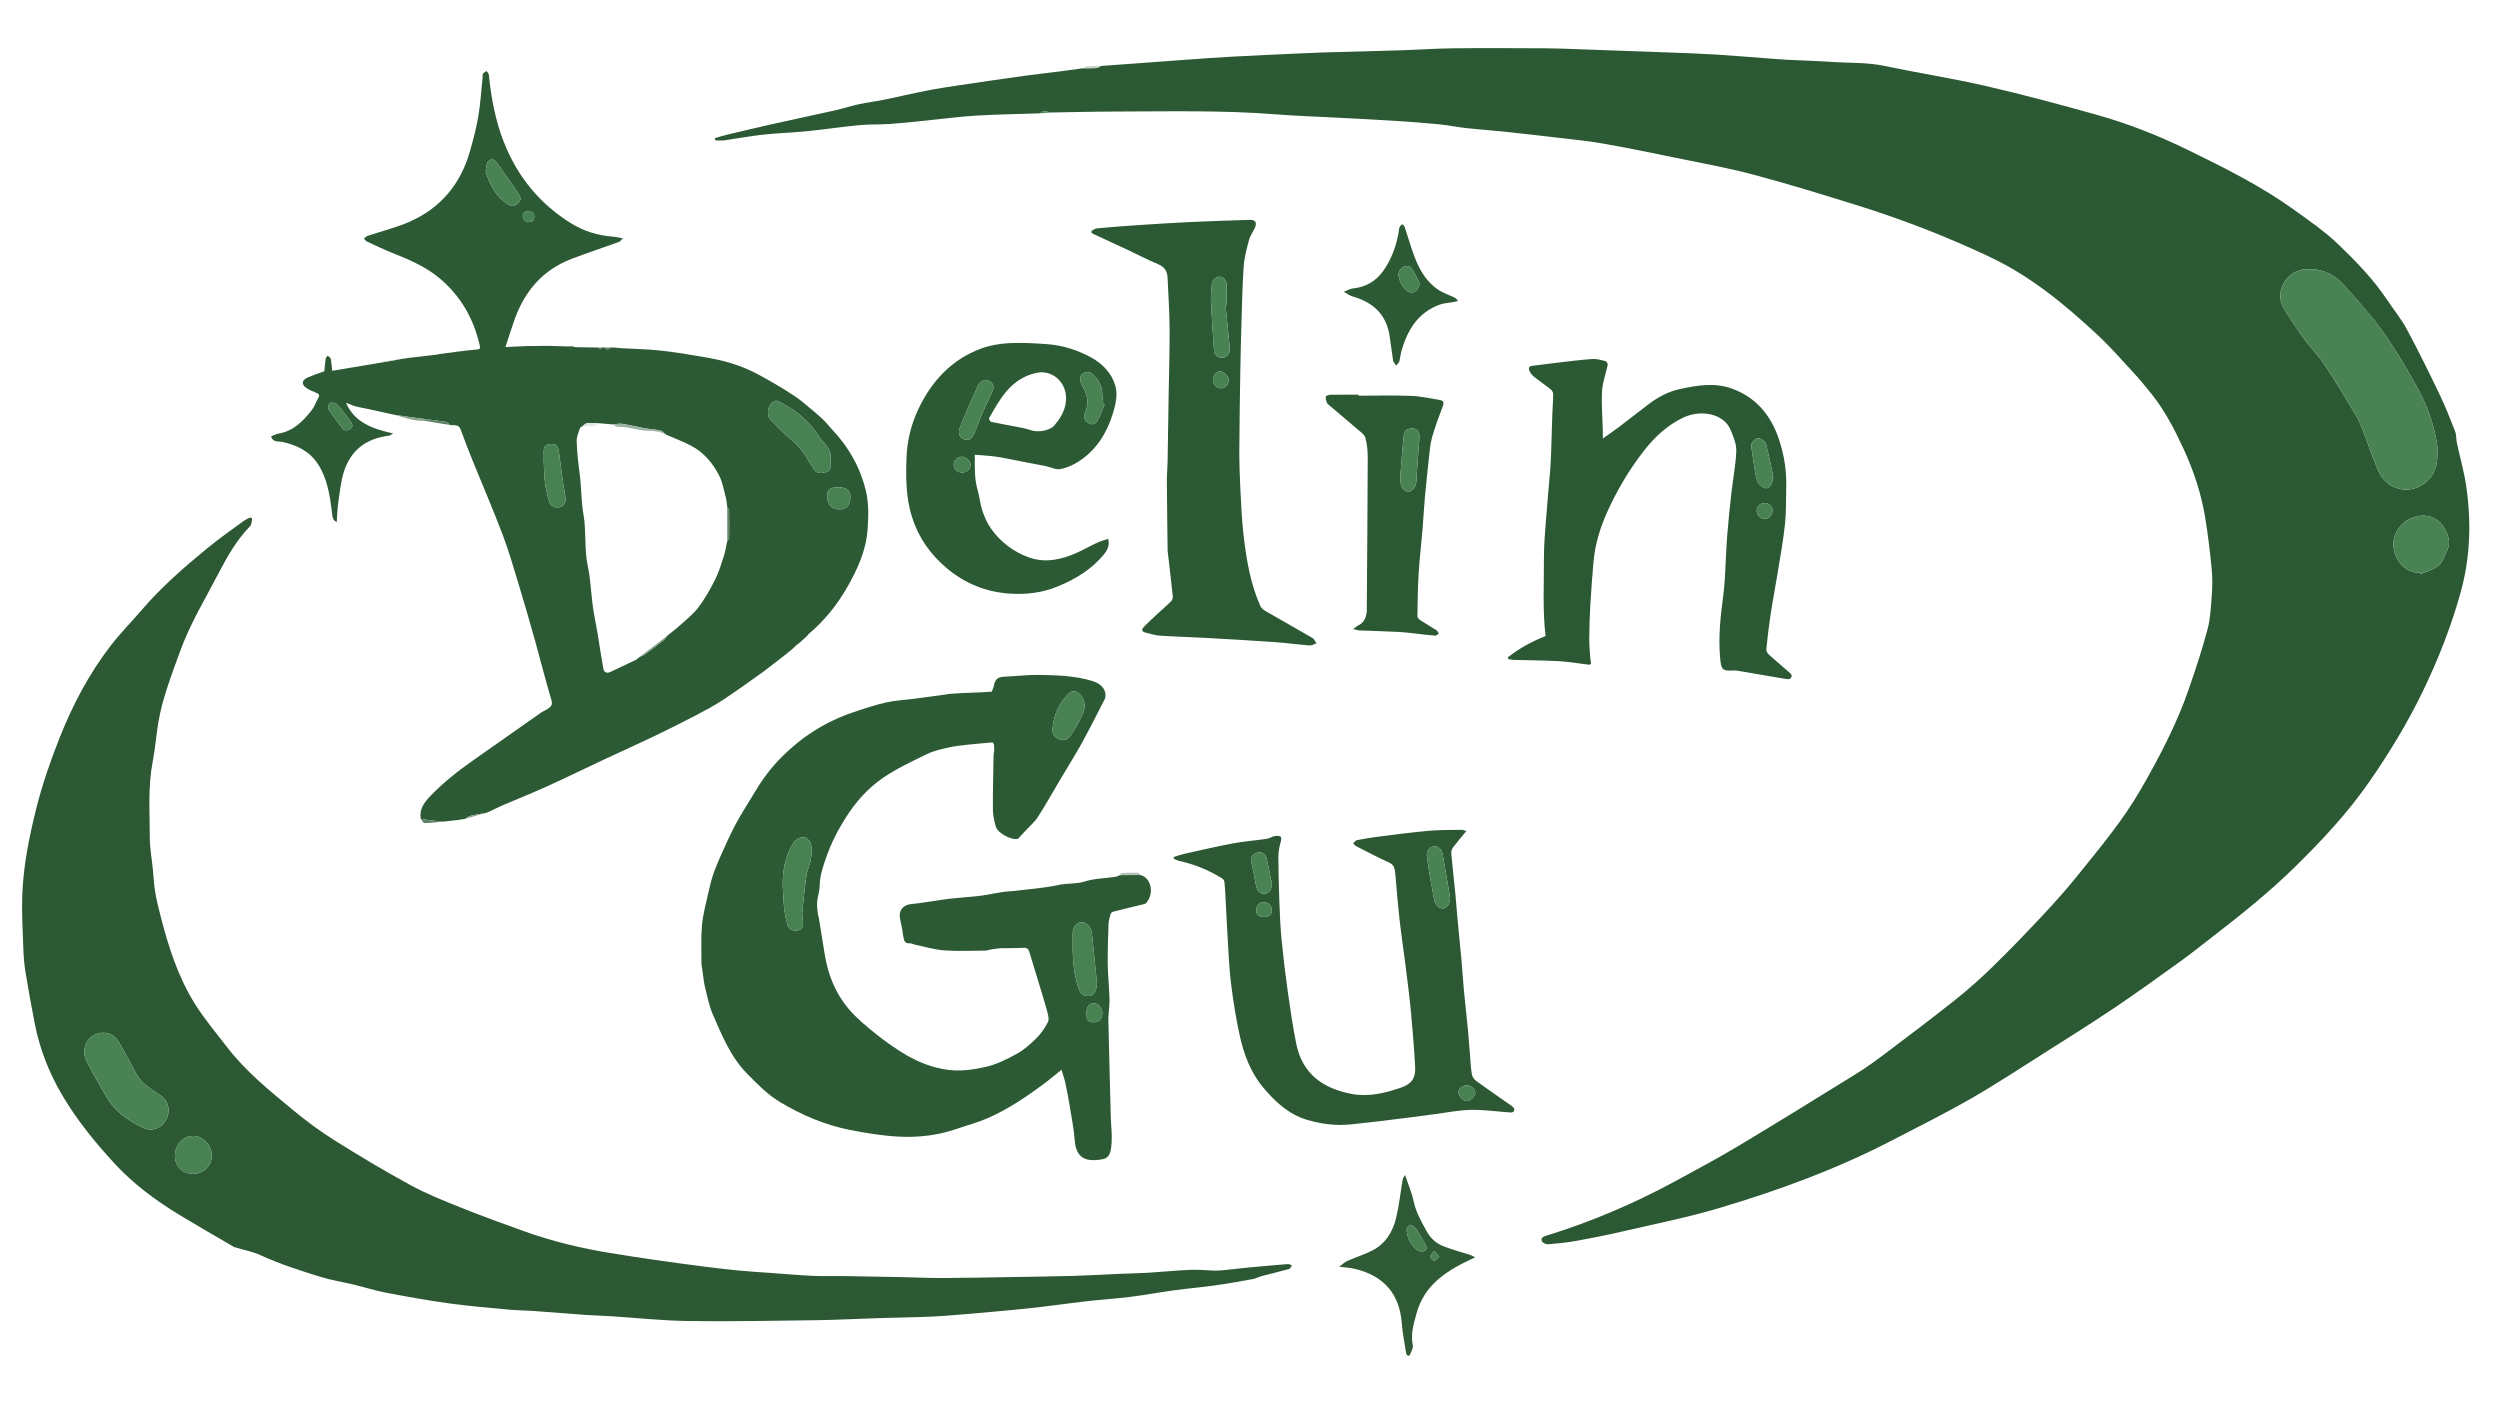 <?xml version="1.0" encoding="utf-8"?>
<!-- Generator: Adobe Illustrator 27.7.0, SVG Export Plug-In . SVG Version: 6.00 Build 0)  -->
<svg version="1.1" id="Layer_1" xmlns="http://www.w3.org/2000/svg" xmlns:xlink="http://www.w3.org/1999/xlink" x="0px" y="0px"
	 viewBox="0 0 1920 1080" style="enable-background:new 0 0 1920 1080;" xml:space="preserve">
<style type="text/css">
	.st0{fill:#2B5933;}
	.st1{fill:#2C5933;}
	.st2{fill:#2C5A34;}
	.st3{fill:#2E5B35;}
	.st4{fill:#859F89;}
	.st5{fill:#5F8265;}
	.st6{fill:#B0C1B3;}
	.st7{fill:#C2CFC4;}
	.st8{fill:#A4B8A8;}
	.st9{fill:#9BB19F;}
	.st10{fill:#488152;}
	.st11{fill:#7B9880;}
	.st12{fill:#65866B;}
	.st13{fill:#498353;}
	.st14{fill:#498253;}
	.st15{fill:#488252;}
	.st16{fill:#E3E9E4;}
</style>
<g>
	<g>
		<path class="st0" d="M798.79,87.05c-16.52,0.55-33.06,0.77-49.56,1.77c-13.16,0.8-26.26,2.6-39.4,3.92
			c-8.75,0.88-17.49,1.86-26.26,2.45c-7.89,0.53-15.85,0.19-23.71,0.94c-13.48,1.28-26.88,3.31-40.35,4.66
			c-11.17,1.12-22.43,1.42-33.59,2.63c-9.81,1.06-19.53,2.95-29.31,4.32c-2.4,0.34-4.9,0.05-7.35,0.05
			c-0.06-0.57-0.12-1.15-0.18-1.72c3.19-0.91,6.36-1.93,9.58-2.7c11.44-2.72,22.88-5.44,34.36-8.01
			c16.18-3.62,32.4-7.04,48.58-10.68c6.1-1.37,12.06-3.35,18.16-4.67c6.32-1.36,12.77-2.1,19.11-3.39
			c10.91-2.23,21.75-4.84,32.68-6.98c8.64-1.69,17.35-3,26.06-4.3c16.41-2.45,32.83-4.84,49.27-7.13c9.12-1.27,18.27-2.25,27.4-3.41
			c5.91-0.75,11.8-1.59,17.71-2.39c3.31-0.02,6.63,0.12,9.92-0.12c1.25-0.09,2.44-1.05,3.65-1.62c7.07-0.52,14.14-1.03,21.21-1.55
			c14-1.03,28-2.1,42-3.1c12.56-0.89,25.13-1.83,37.7-2.52c17.28-0.94,34.58-1.68,51.87-2.48c5.9-0.27,11.81-0.56,17.72-0.73
			c20.14-0.58,40.28-1.04,60.42-1.68c13.27-0.42,26.53-1.39,39.8-1.52c23.87-0.24,47.75-0.1,71.62,0.01
			c8.61,0.04,17.21,0.46,25.82,0.76c22.34,0.78,44.69,1.56,67.03,2.4c12.49,0.47,24.98,0.89,37.45,1.66
			c14.15,0.87,28.28,2.11,42.41,3.17c4,0.3,8,0.61,12,0.81c11.52,0.57,23.05,0.9,34.55,1.68c13.38,0.91,26.83,0.23,40.15,3.05
			c25.74,5.43,51.79,9.45,77.42,15.34c28.6,6.58,56.98,14.2,85.25,22.1c24.03,6.72,47.29,15.87,69.7,26.79
			c28.41,13.85,56.77,27.97,82.53,46.52c11.49,8.28,23.29,16.42,33.46,26.16c13.68,13.09,26.95,26.78,37.58,42.67
			c5.01,7.5,10.81,14.56,15.06,22.45c8.82,16.38,17.04,33.09,25.1,49.86c4.49,9.33,8.32,19,12.09,28.65
			c1.08,2.77,0.75,6.06,1.39,9.04c2.31,10.78,5.4,21.44,7.03,32.31c4.16,27.76,3.41,55.28-4.19,82.6
			c-7.32,26.31-17.22,51.47-29.11,76.03c-11.66,24.1-25.45,46.79-40.65,68.77c-16.81,24.32-36.83,45.7-57.87,66.3
			c-19.52,19.11-40.77,36.15-62.36,52.81c-8.42,6.5-16.71,13.18-25.34,19.39c-16.51,11.9-33.02,23.81-49.9,35.19
			c-16.99,11.45-34.35,22.35-51.67,33.31c-19.64,12.44-39.06,25.26-59.2,36.83c-20.14,11.57-41,21.93-61.64,32.62
			c-42.13,21.81-86.54,38.03-131.88,51.49c-24.5,7.27-49.68,12.25-74.61,18.04c-11.5,2.67-23.1,4.98-34.72,7.08
			c-7.11,1.29-14.33,2.05-21.54,2.63c-1.68,0.14-4.45-0.98-5.04-2.28c-1.25-2.74,1.21-3.64,3.55-4.36
			c34.12-10.57,66.84-24.49,98.24-41.47c16.54-8.95,33.13-17.84,49.26-27.5c30.32-18.16,60.36-36.78,90.41-55.38
			c7.2-4.46,14.13-9.4,20.89-14.5c18.34-13.83,36.7-27.63,54.69-41.92c9.97-7.92,19.53-16.43,28.66-25.31
			c12.8-12.45,25.22-25.3,37.43-38.34c9.71-10.37,19.26-20.95,28.16-32.02c17.26-21.45,35.05-42.59,48.82-66.58
			c14.16-24.66,27.41-49.82,36.7-76.8c5.21-15.12,10.26-30.34,14.37-45.78c2.21-8.29,2.6-17.11,3.24-25.74
			c0.5-6.7,0.63-13.52,0-20.2c-1.24-12.96-2.78-25.91-4.83-38.77c-3-18.79-8.86-36.75-16.87-54.04
			c-6.86-14.8-14.27-29.24-24.52-42.03c-4.4-5.49-8.87-10.94-13.63-16.1c-9.17-9.94-18.1-20.19-27.99-29.39
			c-24.94-23.21-51.07-44.84-82.26-59.6c-33.39-15.8-67.74-29.1-102.98-40.05c-26.21-8.15-52.46-16.28-78.97-23.33
			c-19.69-5.24-39.82-8.84-59.8-12.96c-18.63-3.84-37.28-7.66-56.01-10.96c-11.4-2.01-22.98-3.09-34.49-4.45
			c-14.05-1.67-28.11-3.27-42.18-4.75c-9.27-0.98-18.59-1.56-27.85-2.59c-7.12-0.79-14.17-2.26-21.3-2.96
			c-11.27-1.1-22.58-1.94-33.89-2.66c-14.83-0.94-29.68-1.65-44.52-2.44c-15.24-0.81-30.5-1.26-45.7-2.47
			c-41.26-3.29-82.59-2.3-123.9-2.21c-16.96,0.04-33.91,0.49-50.87,0.75C803.56,85.36,801.03,84.44,798.79,87.05z M1871.85,348.5
			c0-2.15,0.26-4.35-0.04-6.46c-2.44-16.96-8.64-32.7-17.01-47.46c-7.73-13.64-15.68-27.27-24.85-39.95
			c-9.09-12.58-19.56-24.19-29.9-35.81c-7.59-8.52-17.26-12.66-29.1-12.09c-14.73,0.71-24.63,17.2-17.13,29.86
			c4.78,8.06,10.09,15.84,15.59,23.43c4.95,6.83,10.98,12.9,15.67,19.89c7.78,11.6,14.93,23.61,22.18,35.55
			c2.42,3.99,4.7,8.13,6.42,12.46c4.56,11.46,8.13,23.34,13.29,34.51c6,12.98,22.18,18.14,34.77,8.93
			C1869.59,365.62,1872.2,357.75,1871.85,348.5z M1858.51,439.75c0.15,0.36,0.3,0.71,0.44,1.07c3.88-1.59,7.92-2.86,11.59-4.83
			c5.56-2.99,6.76-9.04,9.25-14.22c3.61-7.51-2.65-18.24-7.27-21.83c-9.89-7.71-26.49-3.87-32.85,10.16
			C1834.1,422.37,1844,440.98,1858.51,439.75z"/>
		<path class="st1" d="M193.69,398.13c-0.49,2.01-0.34,4.66-1.59,5.94c-10.1,10.35-17.21,22.71-23.79,35.35
			c-10.55,20.28-22.53,39.89-30.28,61.53c-6.37,17.79-13.36,35.42-16.48,54.18c-1.65,9.92-2.39,20.01-4.29,29.88
			c-3.74,19.44-2.24,39.03-2.2,58.56c0.02,7.93,1.5,15.85,2.3,23.78c0.59,5.84,0.84,11.73,1.79,17.5
			c1.01,6.14,2.52,12.21,4.06,18.25c6.06,23.78,13.48,47.14,26.58,68.05c7.28,11.61,16.27,22.16,24.64,33.08
			c14.42,18.8,32.77,33.58,50.87,48.52c10.12,8.36,20.77,16.23,31.88,23.2c19.05,11.94,38.37,23.51,58.11,34.25
			c12.2,6.64,25.24,11.86,38.17,17.05c16.19,6.49,32.59,12.47,49.01,18.35c21.52,7.71,43.68,13.05,66.23,16.73
			c11.44,1.87,22.89,3.63,34.36,5.28c12.14,1.76,24.3,3.4,36.47,4.97c8.85,1.14,17.71,2.2,26.58,3.07
			c7.81,0.77,15.64,1.24,23.47,1.8c11.59,0.84,23.17,1.85,34.77,2.41c7.8,0.38,15.63,0.05,23.44,0.16
			c14.51,0.21,29.02,0.48,43.53,0.78c10.77,0.22,21.54,0.75,32.31,0.72c17.61-0.06,35.22-0.44,52.83-0.73
			c16.14-0.27,32.29-0.48,48.43-0.93c11.63-0.33,23.25-1.04,34.87-1.54c7.37-0.32,14.75-0.41,22.11-0.85
			c10.79-0.66,21.55-1.79,32.35-2.24c6.39-0.26,12.82,0.48,19.24,0.61c2.65,0.05,5.32-0.24,7.96-0.51
			c5.42-0.55,10.83-1.25,16.26-1.76c10.47-0.99,20.94-1.92,31.42-2.75c1.01-0.08,2.08,0.66,3.12,1.03c-0.7,0.94-1.22,2.48-2.11,2.72
			c-7.03,1.96-14.15,3.62-21.21,5.49c-2.18,0.58-4.21,1.82-6.41,2.22c-9.8,1.77-19.6,3.55-29.46,4.93
			c-10.3,1.45-20.68,2.3-30.99,3.7c-11.51,1.57-22.94,3.72-34.47,5.16c-11.23,1.4-22.56,2.08-33.81,3.36
			c-12.61,1.43-25.16,3.31-37.77,4.74c-11.38,1.29-22.79,2.3-34.2,3.33c-12.36,1.12-24.73,2.2-37.1,3.14
			c-6.28,0.48-12.58,0.67-18.88,0.87c-10.73,0.34-21.47,0.52-32.21,0.86c-15.68,0.49-31.36,1.34-47.04,1.55
			c-32.71,0.44-65.44,1.08-98.15,0.63c-19.91-0.27-39.79-2.45-59.69-3.72c-6.28-0.4-12.58-0.51-18.86-0.95
			c-13.39-0.95-26.77-2.09-40.16-3.05c-6.14-0.44-12.32-0.42-18.45-1c-15.46-1.45-30.95-2.71-46.33-4.82
			c-16.18-2.23-32.28-5.14-48.33-8.19c-8.35-1.59-16.49-4.21-24.77-6.2c-8.53-2.05-17.28-3.37-25.63-5.97
			c-15.57-4.83-31.11-9.79-46.01-16.61c-5.97-2.73-12.62-3.98-18.97-5.9c-0.49-0.15-1.05-0.17-1.48-0.43
			c-13.94-8.17-27.96-16.2-41.78-24.57c-18.42-11.16-35.66-23.95-50.27-39.87c-14.75-16.08-28.54-32.99-39.7-51.82
			c-10.21-17.23-17.45-35.69-21.29-55.37c-2.58-13.18-4.96-26.39-7.13-39.64c-0.95-5.8-1.4-11.71-1.61-17.59
			c-0.49-13.55-1.3-27.14-0.86-40.67c0.74-22.79,5.23-45.07,10.75-67.17c4.63-18.55,10.88-36.51,17.9-54.25
			c9.99-25.23,22.53-49.09,39.08-70.63c7.53-9.8,16.28-18.66,24.35-28.05c15.06-17.52,32.45-32.57,50.22-47.19
			c8.82-7.26,18.24-13.8,27.45-20.58c1.59-1.17,3.47-1.94,5.22-2.9C192.64,397.63,193.16,397.88,193.69,398.13z M129.5,852.28
			c-0.29-3.59-1.62-7.83-5.95-10.84c-6.9-4.8-14.57-8.75-18.78-16.65c-4.09-7.68-8.34-15.28-12.54-22.9
			c-2.74-4.98-6.52-8.58-12.58-8.74c-11.15-0.29-18.41,11.24-13.23,21.69c4.64,9.35,9.99,18.36,15.23,27.4
			c6.61,11.39,16.95,18.61,28.53,24.03C119.12,870.44,129.41,863.4,129.5,852.28z M148.33,901.5c7.96,0.01,14.32-6.08,14.34-13.72
			c0.02-8.26-6.59-15.33-14.4-15.39c-7.62-0.06-13.9,6.83-13.92,15.27C134.33,895.82,140.06,901.49,148.33,901.5z"/>
		<path class="st2" d="M633.01,323.14c0.29,0.28,0.57,0.55,0.86,0.83c1.5,1.71,3.01,3.42,4.51,5.13
			c13.16,13.75,22.37,29.82,26.71,48.3c2.21,9.41,1.91,19.14,1.24,28.94c-1.12,16.45-7.76,30.74-15.59,44.53
			c-7.77,13.69-17.67,25.91-29.82,36.14c-0.4,0.33-0.64,0.84-0.96,1.27c-0.28,0.26-0.56,0.52-0.84,0.78c-1.84,1.67-3.68,3.33-5.52,5
			c-0.62,0.44-1.24,0.88-1.86,1.32c-0.57,0.55-1.14,1.1-1.71,1.65c-0.98,0.88-1.95,1.77-2.93,2.65l-0.01,0.01
			c-0.61,0.45-1.22,0.89-1.82,1.34c-0.29,0.28-0.59,0.57-0.88,0.85c-5.91,4.56-11.82,9.13-17.74,13.69
			c-10.29,7.25-20.43,14.74-30.93,21.66c-6.81,4.49-14.04,8.37-21.28,12.15c-10.95,5.71-22.01,11.22-33.14,16.56
			c-12.08,5.79-24.33,11.23-36.46,16.92c-14.86,6.96-29.6,14.19-44.54,20.98c-11.25,5.11-22.74,9.71-34.11,14.56
			c-1.91,0.82-3.77,1.75-5.66,2.64c-1.98,0.94-3.95,1.89-5.93,2.83c-0.75,0.21-1.5,0.43-2.25,0.64c-3.62,0.64-7.29,1.11-10.85,1.99
			c-1.63,0.41-3.07,1.63-4.59,2.48c-0.79,0.1-1.58,0.2-2.38,0.3c-0.84,0.15-1.67,0.31-2.51,0.46c-4.01,0.44-8.02,0.88-12.02,1.32
			c-2.26-0.25-4.53-0.46-6.79-0.75c-3.36-0.44-6.72-0.93-10.08-1.4c-1.29-7.4,2.71-12.7,7.35-17.52
			c10.04-10.45,21.39-19.37,33.23-27.69c17.32-12.17,34.62-24.35,51.96-36.49c1.49-1.04,3.29-1.64,4.79-2.67
			c2.4-1.65,4.23-2.98,3.02-6.98c-4.51-14.9-8.21-30.03-12.42-45.02c-4.2-14.97-8.5-29.92-13.02-44.8
			c-3.82-12.58-7.51-25.25-12.17-37.53c-7.03-18.53-14.9-36.74-22.35-55.12c-2.92-7.21-5.79-14.45-8.44-21.76
			c-2.44-6.71-2.3-6.76-9.48-6.88c-0.83-0.81-1.56-2.18-2.49-2.34c-5.65-0.93-11.34-1.59-17.02-2.33
			c-3.69-0.48-7.38-0.92-11.06-1.44c-4.12-0.58-8.24-1.21-12.36-1.82c-6.63-1.46-13.25-2.94-19.88-4.39
			c-3.47-0.75-7-1.26-10.41-2.23c-2.23-0.64-4.28-1.92-6.64-2.46c6.79,15.24,20.53,19.94,36.22,23.47c-1.78,0.97-2.44,1.6-3.17,1.69
			c-17.2,2.03-29.25,10.92-34.6,27.44c-2.42,7.47-3.16,15.52-4.33,23.35c-0.74,4.98-0.85,10.05-1.28,15.65
			c-3.53-1.81-3.28-4.96-3.63-7.7c-1.66-13.01-3.48-25.92-11-37.23c-6.49-9.77-16.05-14.25-27.05-16.69
			c-2.97-0.66-7.13,0.66-8.73-4.24c1.96-0.77,3.71-1.85,5.58-2.15c11.51-1.83,18.93-9.49,25.63-17.99c2.17-2.75,3.29-6.31,5.07-9.39
			c1.39-2.4,0.31-3.24-1.82-4.07c-2.45-0.95-4.88-2.05-7.1-3.45c-4.09-2.58-3.96-6.03,0.43-8.04c4.07-1.86,8.38-3.19,13.14-4.95
			c0.28-2.79,0.53-6.2,1.01-9.59c0.12-0.84,0.95-1.57,1.46-2.35c0.83,0.71,2.21,1.29,2.39,2.14c0.6,2.83,0.77,5.76,1.2,9.43
			c12.08-2.02,24.1-4.03,36.13-6.03c5.95-1.06,11.89-2.12,17.84-3.18c0.77-0.1,1.55-0.21,2.32-0.31c0.87-0.13,1.74-0.26,2.61-0.39
			c7.26-0.85,14.51-1.7,21.77-2.55c0.57-0.15,1.15-0.29,1.72-0.44c0.79-0.07,1.57-0.14,2.36-0.2c1.37-0.21,2.74-0.41,4.12-0.62
			c0.78-0.08,1.57-0.15,2.35-0.23c1.37-0.21,2.74-0.43,4.11-0.64c5.28-0.61,10.56-1.34,15.85-1.77c2.63-0.21,2.54-1.26,2.05-3.38
			c-4.62-20.14-14.33-37.21-30.1-50.73c-10.59-9.07-23.12-14.54-35.92-19.62c-6.92-2.75-13.66-5.97-20.43-9.09
			c-0.97-0.44-1.63-1.54-2.44-2.33c0.98-0.73,1.86-1.77,2.96-2.14c10.62-3.58,21.63-6.23,31.86-10.7
			c23.99-10.48,39.4-28.91,46.55-54.05c2.5-8.77,4.9-17.63,6.42-26.6c1.68-9.92,2.28-20.02,3.35-30.05
			c0.11-1.06-0.15-2.32,0.35-3.14c0.53-0.89,1.75-1.36,2.66-2.02c0.61,0.9,1.66,1.76,1.76,2.72c1.77,17.67,4.97,35.05,11.47,51.64
			c10.43,26.64,27.64,47.81,52.12,62.84c9.85,6.04,20.66,9.24,32.2,10.04c1.97,0.14,3.91,0.67,7.18,1.26
			c-1.38,1.28-2.07,2.41-3.05,2.77c-12.07,4.37-24.27,8.4-36.26,12.96c-21.95,8.34-35.87,24.48-43.72,46.2
			c-2.45,6.78-4.55,13.68-7.15,21.57c4.97-0.23,9.5-0.44,14.02-0.65c0.81-0.04,1.61-0.07,2.42-0.11c3.49-0.04,6.97-0.07,10.46-0.11
			c0.59-0.01,1.18-0.03,1.78-0.04c1.29,0,2.59,0,3.88,0c0.59,0.01,1.19,0.01,1.78,0.02c4.01,0.12,8.03,0.25,12.04,0.37
			c1.1,0.01,2.19,0.01,3.29,0.02c0.53-0.03,1.05-0.07,1.58-0.1c0.82,0.23,1.64,0.45,2.46,0.68c5.9,0.1,11.8,0.2,17.7,0.29
			c0.87,1.83,1.73,1.81,2.58-0.01c0.77-0.02,1.53-0.04,2.3-0.06c1.36,1.98,2.75,2.02,4.18,0.08c1.03,0,2.05-0.01,3.08-0.01
			c1.92,0.17,3.84,0.34,5.76,0.51c9.85,0.56,19.74,0.74,29.53,1.79c10.85,1.16,21.65,2.93,32.41,4.79
			c7.45,1.29,14.94,2.73,22.15,4.95c6.78,2.09,13.48,4.8,19.75,8.12c9.72,5.15,19.23,10.75,28.44,16.76
			c5.86,3.82,11.02,8.72,16.5,13.13c1.43,1.25,2.85,2.51,4.28,3.76c0,0,0.04,0.03,0.04,0.03
			C631.41,321.55,632.21,322.34,633.01,323.14z M491.29,504.47L491.29,504.47c1.32-0.59,2.79-0.98,3.92-1.81
			c4.96-3.65,9.87-7.4,14.71-11.22c1-0.79,1.63-2.06,2.43-3.11c3.29-2.68,6.71-5.22,9.84-8.07c4.86-4.41,10.21-8.51,14.11-13.68
			c4.99-6.63,9.16-13.99,12.91-21.43c2.89-5.75,4.75-12.05,6.74-18.21c1.2-3.71,1.76-7.61,2.6-11.43c0.49-0.83,1.4-1.65,1.41-2.48
			c0.11-7,0.11-14.01-0.01-21.01c-0.01-0.83-0.92-1.64-1.42-2.46c-0.32-2.34-0.41-4.75-1.01-7.02c-1.5-5.7-2.44-11.73-5.03-16.92
			c-4.88-9.81-11.9-18.16-21.8-23.36c-6.17-3.24-12.78-5.67-19.19-8.47c-1.37-1.08-2.61-2.78-4.15-3.13
			c-3.82-0.87-7.81-0.98-11.68-1.68c-5.93-1.07-11.8-2.55-17.74-3.49c-2.23-0.35-4.62,0.29-6.93,0.48
			c-3.76-0.32-7.52-0.64-11.28-0.95c-2.94-0.05-5.9-0.34-8.8-0.04c-1.24,0.13-2.36,1.48-3.54,2.27c-0.68,0.52-1.76,0.91-1.97,1.57
			c-1.03,3.3-2.67,6.71-2.54,10.02c0.32,8.43,1.21,16.86,2.34,25.22c1.39,10.31,1.04,20.69,2.89,31.05
			c2.33,13.05,0.47,26.59,3.35,39.8c1.95,8.96,2.32,18.26,3.43,27.41c0.37,3.02,0.77,6.05,1.29,9.05c0.87,5.01,1.94,9.98,2.77,14.99
			c1.48,8.91,2.73,17.87,4.35,26.75c0.49,2.7,2.13,4.55,5.45,2.94c6.6-3.2,13.26-6.28,19.9-9.4
			C489.52,505.93,490.4,505.2,491.29,504.47z M637.78,352.76c1-5.44-1.96-9.94-6-14.01c-0.57-0.57-1.24-1.1-1.64-1.77
			c-6.76-11.34-16.27-19.91-27.64-26.27c-6.15-3.44-6.79-4.29-10.57-0.3c-2.32,2.44-3,8.59-0.76,11.12
			c3.6,4.06,7.34,8.05,11.4,11.64c6.15,5.43,12.49,10.6,16.67,17.85c1.87,3.24,3.87,6.42,5.93,9.55c2.47,3.74,6.31,2.7,9.55,1.96
			c2.86-0.65,3.34-3.51,3.07-6.28C637.7,355.32,637.78,354.37,637.78,352.76z M417.61,352.5c-0.03,0-0.06,0-0.09,0
			c0.31,6.02,0.31,12.07,1.03,18.04c0.58,4.86,1.79,9.69,3.14,14.41c1.09,3.82,4.63,5.5,8.22,4.49c3.74-1.06,5.05-3.85,4.26-8.15
			c-1.07-5.88-1.94-11.8-2.78-17.72c-0.82-5.8-1.33-11.65-2.31-17.42c-0.77-4.54-2.7-5.73-7.2-5.05c-3.79,0.58-4.47,3.29-4.29,6.55
			C417.68,349.27,417.61,350.89,417.61,352.5z M378,121.85c-1.64,1.29-3.39,1.95-3.68,3.02c-0.72,2.67-1.76,5.84-0.95,8.23
			c3.08,9.12,7.5,17.57,15.81,23.22c4.05,2.75,5.62,2.49,9.11-0.85c2.96-2.83,0.7-5.16-0.54-7.56c-0.61-1.18-1.57-2.17-2.34-3.27
			c-4.42-6.35-8.77-12.74-13.29-19.02C381.15,124.26,379.62,123.3,378,121.85z M643.95,374.21c-6.45,0-8.63,1.68-8.67,6.71
			c-0.05,6.52,3.44,10.26,9.6,10.28c5.39,0.01,8.17-3.2,8.23-9.51C653.16,376.8,649.99,374.21,643.95,374.21z M270.8,327.02
			c-0.67-1.49-0.97-2.68-1.65-3.58c-3.31-4.35-6.52-8.8-10.21-12.81c-1.08-1.17-3.78-1.61-5.44-1.2c-0.84,0.21-1.97,3.67-1.36,4.61
			c3.55,5.46,7.45,10.7,11.56,15.75c0.68,0.83,3.12,0.82,4.46,0.36C269.25,329.77,269.91,328.14,270.8,327.02z M410.35,166.53
			c0.04-3.23-2.09-4.03-4.75-4.14c-2.56-0.1-4.31,1.06-4.1,3.75c0.21,2.75,1.95,4.28,4.82,4.32
			C408.98,170.49,410.29,169.17,410.35,166.53z"/>
		<path class="st2" d="M761.49,729.1c-1.68,0.34-3.35,0.96-5.03,0.97c-10.38,0.08-20.79,0.57-31.11-0.16
			c-7.39-0.52-14.66-2.73-21.97-4.23c-1.67-0.34-3.33-1.33-4.94-1.23c-4.2,0.27-4.11-2.86-4.72-5.42c-0.43-1.79-0.52-3.66-0.86-5.48
			c-0.52-2.79-1.08-5.57-1.68-8.35c-1.26-5.85,2.58-10.28,8.39-10.85c8.51-0.82,16.95-2.39,25.42-3.56
			c3.54-0.49,7.11-0.84,10.67-1.19c5.92-0.58,11.86-0.92,17.75-1.7c5.59-0.74,11.1-1.98,16.68-2.84c2.76-0.43,5.59-0.42,8.37-0.76
			c11.56-1.43,23.27-2.22,34.62-4.67c6.73-1.45,13.79-0.63,19.96-2.62c7.92-2.55,15.9-2.32,23.8-3.64c1.12-0.19,2.17-0.84,3.25-1.28
			c5.2-0.02,10.4-0.04,15.6-0.07c8.35,1.85,11.03,13.98,4.7,21.37c-0.47,0.54-1.32,0.87-2.06,1.05c-7.89,1.94-15.81,3.79-23.68,5.81
			c-0.74,0.19-1.55,1.23-1.77,2.03c-0.67,2.41-1.43,4.88-1.52,7.36c-0.36,10.32-0.74,20.66-0.6,30.98
			c0.11,8.81,1.11,17.61,1.34,26.42c0.12,4.65-0.55,9.32-0.87,13.99c0,0.52-0.01,1.03-0.01,1.55c0.34,14.37,0.67,28.74,1.02,43.1
			c0.27,10.87,0.54,21.74,0.87,32.61c0.19,6.55,1.08,13.14,0.6,19.63c-0.79,10.73-2.73,12.59-12.97,13.05
			c-9.97,0.44-14.59-4.78-15.36-15.21c-0.64-8.62-2.35-17.17-3.74-25.72c-0.99-6.09-2.13-12.16-3.42-18.19
			c-0.7-3.26-1.84-6.43-2.98-10.29c-3.99,3.22-7.51,6.21-11.18,9.01c-14.3,10.86-29.12,20.99-45.61,28.23
			c-7.43,3.26-15.4,5.29-23.08,7.99c-14.56,5.1-29.73,6.92-44.93,6.16c-12.78-0.64-25.57-2.76-38.15-5.26
			c-18.84-3.75-36.36-11.27-52.87-21.07c-9.83-5.83-17.68-13.97-25.62-22.03c-12.82-13.03-19.46-29.64-26.53-45.92
			c-2.83-6.52-4.11-13.75-5.86-20.71c-0.83-3.3-1.11-6.74-1.63-10.11c-0.35-2.49-0.71-4.98-1.06-7.46
			c0.05-9.81-0.49-19.66,0.35-29.4c0.7-8.14,2.86-16.18,4.65-24.2c1.29-5.79,2.63-11.64,4.7-17.19c2.93-7.84,6.42-15.49,9.92-23.1
			c2.72-5.92,5.59-11.79,8.81-17.45c4.17-7.34,8.82-14.42,13.13-21.68c5.62-9.46,12.25-18.15,20-25.94
			c15.62-15.69,33.88-27.25,54.86-34.35c8.3-2.81,16.67-5.6,25.2-7.56c6.91-1.59,14.11-1.88,21.17-2.8
			c8.15-1.06,16.29-2.17,24.43-3.26c0.83-0.17,1.66-0.33,2.49-0.5c3.7-0.24,7.41-0.48,11.11-0.71c4.92-0.19,9.84-0.38,14.76-0.57
			c2.45-0.17,4.9-0.34,7.36-0.51c0.45-1.14,0.91-2.28,1.36-3.42c1.18-6.38,3.02-7.85,9.16-8.1c8.79-0.36,17.57-1.47,26.34-1.31
			c13.48,0.24,26.99,0.65,40.11,4.58c6.44,1.93,10.49,5.93,10.41,11.24c-0.02,0.9-0.16,1.88-0.56,2.67
			c-5.8,11.26-11.43,22.6-17.55,33.69c-5.3,9.6-11.18,18.88-16.77,28.31c-5.66,9.55-11.04,19.28-17.06,28.59
			c-2.63,4.08-6.55,7.34-9.88,10.96c-1.43,1.55-2.87,3.09-4.3,4.64c-0.35,0.38-0.65,0.95-1.08,1.1c-4.66,1.55-15.57-4.11-17.09-9.33
			c-1.25-4.28-2.19-8.82-2.21-13.25c-0.09-13.97,0.32-27.94,0.53-41.92c0.16-1.15,0.32-2.29,0.48-3.44
			c-0.06-1.55-0.11-3.09-0.17-4.64c-0.37-0.46-0.73-0.92-1.1-1.38c-6.32,0.57-12.65,1.05-18.96,1.75
			c-4.99,0.56-10.02,1.07-14.9,2.19c-5.59,1.29-11.37,2.53-16.47,5.02c-11.58,5.65-23.41,11.16-33.99,18.4
			c-11.45,7.84-20.7,18.29-28.28,30.21c-6.25,9.83-11.47,20.1-15.25,31.01c-2.35,6.81-4.8,13.71-4.89,21.2
			c-0.05,4.22-1.6,8.41-1.98,12.65c-0.27,3,0.25,6.07,0.51,9.1c0.09,1.03,0.57,2.03,0.74,3.06c1.59,9.72,3.1,19.45,4.74,29.17
			c2.54,15.11,8.23,29.07,18.05,40.73c6.21,7.38,13.89,13.67,21.47,19.73c7.36,5.88,15.14,11.38,23.29,16.09
			c9.55,5.52,19.77,9.49,30.97,11.08c10.14,1.44,20.03,0.03,29.6-2.14c8.3-1.88,16.32-5.86,23.86-10
			c5.59-3.07,10.59-7.52,15.16-12.06c3.58-3.56,6.59-7.94,8.88-12.46c1.05-2.07,0.14-5.44-0.55-8.04c-1.99-7.4-4.32-14.7-6.54-22.04
			c-2.4-7.93-4.82-15.85-7.23-23.77c-0.64-2.12-1.64-3.28-4.27-3.13c-6.05,0.34-12.12,0.26-18.19,0.35
			C765.85,728.57,763.67,728.83,761.49,729.1z M601.13,679.72c0.34,5.88,0.48,11.78,1.1,17.63c0.44,4.21,1.39,8.38,2.36,12.52
			c0.77,3.29,4,5.28,7.38,4.76c3.48-0.53,5.18-2.55,4.78-6.17c-0.27-2.51-0.8-5.06-0.61-7.55c0.55-6.99,1.31-13.98,2.21-20.94
			c0.6-4.61,0.9-9.45,2.57-13.7c2.26-5.74,2.73-11.54,2.08-17.37c-0.23-2.1-2.4-4.59-4.36-5.68c-1.41-0.78-4.19,0.03-5.92,0.95
			c-1.67,0.89-3.09,2.64-4.1,4.33C602.88,658.11,601.08,668.69,601.13,679.72z M835.45,764.89c5.19,0.59,7.43-5.66,6.89-11.27
			c-1.2-12.49-2.66-24.96-3.86-37.45c-0.37-3.8-4.16-8.05-7.59-7.95c-4,0.12-7,3.61-7.05,8.13c-0.15,14.76-0.34,29.52,4.9,43.68
			C829.9,763.15,831.77,765.01,835.45,764.89z M808.45,558.62c-0.54,4.31,0.69,7.36,4.97,9.07c4.6,1.84,7.5-0.77,9.55-3.89
			c3.37-5.12,6.38-10.54,8.87-16.13c1.13-2.53,1.42-5.95,0.78-8.66c-1.47-6.2-7.61-10.51-11.65-6.57
			C813.71,539.53,809.52,548.47,808.45,558.62z M834.39,778.37c0.01,5.14,1.38,6.74,5.77,6.71c4.11-0.03,6.48-2.79,6.42-7.48
			c-0.04-3.45-3.19-6.99-6.31-7.09C836.53,770.4,834.38,773.27,834.39,778.37z"/>
		<path class="st0" d="M1158.06,504.81c8.75-6.94,18.5-12.2,28.92-16.35c-2.32-20.2-1.19-40.3-1.23-60.37
			c-0.02-9.6,0.84-19.2,1.56-28.79c0.93-12.46,2.17-24.91,3.17-37.36c0.42-5.19,0.64-10.4,0.83-15.61
			c0.33-9.11,0.52-18.22,0.84-27.32c0.19-5.48,0.66-10.95,0.69-16.42c0.01-1.25-1-2.88-2.04-3.71c-4.18-3.33-8.65-6.29-12.81-9.64
			c-1.49-1.2-2.77-2.96-3.5-4.73c-0.71-1.71-0.22-3.32,2.31-3.6c6.53-0.7,13.03-1.66,19.55-2.41c8.86-1.02,17.72-2.19,26.62-2.79
			c3.33-0.22,6.8,0.81,10.12,1.64c0.77,0.19,1.8,2,1.63,2.84c-1.36,6.67-3.93,13.22-4.32,19.92c-0.58,10.19,0.3,20.45,0.55,30.69
			c0.04,1.73,0.01,3.46,0.01,5.97c4.61-3.27,8.76-6.07,12.74-9.08c7.53-5.7,14.92-11.59,22.46-17.28
			c7.19-5.43,15.05-9.68,23.91-11.6c13.44-2.91,26.97-5.25,40.47-0.22c18.35,6.84,29.48,20.4,35.6,38.53
			c3.98,11.79,5.98,23.91,5.69,36.37c-0.23,9.65,0.04,19.36-0.95,28.93c-1.26,12.21-3.5,24.32-5.46,36.45
			c-1.81,11.21-3.96,22.36-5.68,33.58c-1.32,8.64-2.3,17.34-3.19,26.04c-0.13,1.3,0.72,3.11,1.73,4.03
			c4.94,4.53,10.1,8.82,15.15,13.23c0.97,0.85,2.14,1.75,2.55,2.86c0.25,0.69-0.53,2.32-1.27,2.67c-0.99,0.47-2.4,0.29-3.58,0.09
			c-12.5-2.1-24.99-4.27-37.48-6.38c-0.79-0.13-1.62-0.07-2.42-0.03c-8.73,0.46-9.38-0.75-10.23-10.29
			c-0.72-8.05-0.55-16.23-0.04-24.31c0.58-9.12,2.03-18.19,3-27.29c0.44-4.11,0.69-8.24,0.92-12.36c0.58-10.13,0.9-20.29,1.69-30.41
			c0.84-10.73,1.98-21.43,3.19-32.13c1.2-10.65,3.33-21.26,3.7-31.93c0.18-5.24-2.18-10.79-4.25-15.84
			c-5.42-13.24-23.41-15.74-35.95-9.92c-12.54,5.81-22.35,14.97-30.65,25.61c-11.34,14.53-20.75,30.38-28.31,47.2
			c-5.54,12.33-9.41,25.23-10.55,38.79c-0.91,10.88-1.78,21.77-2.4,32.66c-0.49,8.69-0.73,17.41-0.8,26.11
			c-0.04,4.8,0.49,9.6,0.76,14.39c0.01,0.13-0.01,0.27,0.01,0.4c1.09,5.31,1.11,5.17-4.18,4.45c-6.97-0.94-13.95-2-20.96-2.36
			c-11.26-0.58-22.54-0.6-33.81-0.92c-1.35-0.04-2.68-0.41-4.02-0.62C1158.22,505.75,1158.14,505.28,1158.06,504.81z
			 M1361.27,366.76c0.23-0.05,0.47-0.1,0.7-0.14c-1.84-8.6-3.39-17.27-5.72-25.73c-0.53-1.92-3.58-3.96-5.76-4.35
			c-1.47-0.26-4.2,1.92-4.98,3.64c-0.84,1.84-0.28,4.45,0.05,6.67c1.1,7.38,1.98,14.83,3.81,22.04c0.61,2.39,3.48,4.96,5.92,5.93
			c2.66,1.06,5.64-2.27,5.97-5.64C1361.34,368.38,1361.27,367.56,1361.27,366.76z M1355.14,386.37c-3.25,0.03-5.97,2.59-6,5.65
			c-0.04,3.75,2.88,6.6,6.61,6.48c3.07-0.1,5.63-3.18,5.52-6.63C1361.17,388.79,1358.44,386.34,1355.14,386.37z"/>
		<path class="st1" d="M901.44,658.18c2.65-0.81,5.27-1.79,7.97-2.39c12.52-2.79,25.01-5.74,37.62-8.09
			c8.57-1.6,17.32-2.22,25.96-3.51c2.28-0.34,4.39-2.02,6.65-2.18c4.57-0.33,5,0.85,3.78,5.18c-0.99,3.54-1.63,7.31-1.62,10.97
			c0.04,11.54,0.33,23.08,0.76,34.62c0.36,9.61,0.74,19.23,1.68,28.79c1.31,13.47,2.93,26.92,4.82,40.32
			c1.88,13.36,3.82,26.73,6.51,39.94c4.69,23.05,20.69,34.22,42.58,38.32c12.99,2.44,25.44-0.61,37.68-4.79
			c8-2.73,11.48-7.18,11.02-15.77c-0.75-13.96-1.89-27.91-3.19-41.83c-1.09-11.63-2.58-23.22-4.03-34.8
			c-1.53-12.23-3.39-24.42-4.76-36.66c-1.32-11.76-2.22-23.57-3.31-35.36c-0.33-3.58-0.79-6.74-4.88-8.58
			c-8.49-3.82-16.73-8.19-25.04-12.41c-0.94-0.48-1.62-1.47-2.42-2.22c0.91-0.85,1.72-2.23,2.76-2.44
			c5.07-1.04,10.19-1.91,15.32-2.56c13.17-1.66,26.34-3.45,39.56-4.64c8.61-0.78,17.32-0.62,25.98-0.79
			c0.93-0.02,1.88,0.55,3.3,0.99c-3.61,4.38-6.93,8.19-9.97,12.23c-0.96,1.27-1.75,3.16-1.62,4.69c0.89,10.18,2.09,20.34,3.09,30.51
			c0.64,6.5,1.07,13.01,1.68,19.51c1.03,10.99,2.18,21.96,3.17,32.95c0.65,7.17,1.02,14.36,1.7,21.52
			c0.97,10.31,2.16,20.61,3.15,30.92c0.66,6.89,1.11,13.8,1.69,20.69c0.39,4.64,0.57,9.32,1.39,13.89c0.33,1.82,1.77,3.87,3.31,4.99
			c8.45,6.15,17.08,12.04,25.64,18.04c1.1,0.77,2.3,1.53,3.11,2.56c0.47,0.6,0.6,1.93,0.24,2.57c-0.34,0.61-1.54,1.11-2.32,1.06
			c-10.22-0.68-20.44-2.19-30.64-2.02c-9.35,0.16-18.67,2.09-28,3.28c-5.37,0.68-10.73,1.48-16.1,2.16
			c-9.48,1.2-18.95,2.39-28.44,3.52c-6.46,0.77-12.92,1.43-19.39,2.14c-11.63,1.28-23.03-0.16-34.14-3.51
			c-13.92-4.2-24.17-13.63-33.3-24.45c-10.07-11.95-15.27-26.22-18.49-41.15c-2.78-12.91-4.85-26.01-6.49-39.13
			c-1.4-11.23-1.82-22.59-2.53-33.9c-0.65-10.4-1.09-20.82-1.65-31.23c-0.23-4.27-0.43-8.54-0.88-12.78
			c-0.1-0.98-0.96-2.19-1.82-2.73c-10.06-6.32-20.9-10.75-32.51-13.32c-1.56-0.35-3.02-1.13-4.53-1.71
			C901.47,659.11,901.45,658.65,901.44,658.18z M1113.63,689.94c-0.02-0.26-0.04-1.21-0.2-2.13c-1.8-10.5-3.67-21-5.43-31.51
			c-0.68-4.07-3.38-6.69-6.79-6.26c-3.54,0.44-5.88,3.55-5.34,7.61c0.8,6.08,1.77,12.13,2.79,18.17c0.86,5.13,2,10.21,2.79,15.34
			c0.49,3.21,3.73,6.73,6.46,6.52C1111.18,697.43,1113.59,694.46,1113.63,689.94z M976.84,678.56c-0.15-0.66-0.49-2.08-0.79-3.51
			c-1.14-5.47-2.07-11-3.49-16.4c-0.86-3.28-4.74-5.02-7.82-3.58c-2.76,1.28-4.69,3.24-3.76,7c1.5,6.07,2.55,12.25,3.73,18.39
			c0.72,3.77,3.21,6.11,6.42,5.91C974.52,686.14,976.91,683.22,976.84,678.56z M1133.04,839.59c0.02-3.35-2.95-6.01-6.76-6.03
			c-3.09-0.02-6.05,2.45-6.17,5.14c-0.12,2.94,3.35,6.78,6.29,6.94C1128.93,845.78,1133.02,842.05,1133.04,839.59z M971.19,704.19
			c3.51-0.02,5.7-2.09,5.65-5.35c-0.06-3.29-2.93-5.96-6.4-5.97c-3.16,0-5.71,2.66-5.72,5.98
			C964.7,702.47,966.83,704.22,971.19,704.19z"/>
		<path class="st0" d="M838.3,177.31c1.34-0.67,2.64-1.8,4.03-1.93c10.49-0.95,20.99-1.79,31.49-2.48
			c13.73-0.91,27.47-1.78,41.22-2.42c15-0.7,30-1.16,45.01-1.62c3.99-0.12,5.42,2.13,3.79,5.9c-1.38,3.19-3.66,6.09-4.54,9.39
			c-1.79,6.69-3.68,13.51-4.15,20.37c-1.04,15.23-1.29,30.51-1.76,45.77c-0.35,11.27-0.63,22.54-0.81,33.81
			c-0.33,20.43-0.68,40.87-0.77,61.3c-0.04,10.19,0.29,20.39,0.81,30.57c0.6,11.85,1.1,23.74,2.49,35.51
			c2.19,18.53,5.21,36.96,12.97,54.18c0.73,1.62,2.63,2.94,4.28,3.89c11.88,6.88,23.87,13.56,35.73,20.49
			c1.31,0.77,1.99,2.63,2.96,3.99c-1.74,0.59-3.53,1.8-5.22,1.67c-8.79-0.67-17.54-1.92-26.33-2.53
			c-17.79-1.25-35.59-2.28-53.4-3.27c-11.79-0.66-23.6-0.95-35.39-1.71c-3.61-0.23-7.15-1.5-10.72-2.31
			c-4.17-0.94-2.98-3.03-0.95-5.04c3.25-3.23,6.6-6.36,9.95-9.47c3.52-3.26,7.19-6.36,10.57-9.75c0.83-0.83,1.26-2.56,1.13-3.79
			c-1.22-11.57-2.61-23.13-3.94-34.69c-0.02-0.13-0.02-0.27-0.02-0.4c-0.2-17.88-0.46-35.77-0.57-53.65
			c-0.03-4.68,0.46-9.37,0.55-14.05c0.31-17.49,0.56-34.98,0.83-52.47c0.26-16.82,0.82-33.63,0.71-50.45
			c-0.08-12.84-1.01-25.67-1.52-38.51c-0.2-5-2.04-8.48-7.05-10.6c-8.37-3.53-16.44-7.75-24.68-11.61
			c-8.35-3.91-16.75-7.74-25.11-11.62c-0.61-0.28-1.14-0.72-1.71-1.08C838.22,178.23,838.26,177.77,838.3,177.31z M941.18,234.26
			c0.29-0.03,0.58-0.06,0.87-0.09c0-5.26,0.05-10.51-0.02-15.77c-0.04-3.19-2.64-5.92-5.39-5.88c-3.09,0.04-5.73,2.72-5.92,5.92
			c-0.24,4.14-0.92,8.3-0.72,12.42c0.61,12.84,1.44,25.67,2.4,38.49c0.26,3.49,3.62,5.82,6.79,5.37c3.44-0.5,5.65-3.64,5.28-7.32
			C943.34,256.36,942.27,245.31,941.18,234.26z M943.66,292.07c-0.05-3.28-3.59-6.88-6.66-6.77c-3.04,0.1-5.6,3.24-5.46,6.71
			c0.14,3.6,2.94,6.28,6.51,6.22C940.95,298.17,943.71,295.16,943.66,292.07z"/>
		<path class="st2" d="M748.66,349.23c0.03,9.16-0.45,18.15,2.13,27.02c1.55,5.33,1.99,11.01,3.75,16.25
			c1.58,4.72,3.74,9.45,6.6,13.51c7.35,10.44,17.48,17.98,29.33,22.16c12.25,4.33,24.63,1.67,36.32-3.54
			c5.38-2.4,10.52-5.36,15.87-7.85c2.55-1.19,5.33-1.89,8.45-2.96c1.3,5.34-0.79,8.89-3.21,11.86
			c-9.41,11.52-21.71,18.95-35.32,24.61c-11.9,4.95-24.27,6.43-36.91,5.62c-18.15-1.17-34.28-7.6-48.34-19.35
			c-12.8-10.7-21.93-23.61-26.96-39.62c-4.73-15.06-4.72-30.47-4.15-45.88c0.47-12.71,3.6-25.23,8.96-36.63
			c10.05-21.39,25.37-38.18,48.07-46.65c6.76-2.52,14.24-3.83,21.46-4.22c9.75-0.53,19.6,0.04,29.36,0.74
			c12.12,0.87,23.77,4.59,34.19,10.39c8.33,4.63,15.56,11.83,18.31,21.59c2.03,7.19,0.2,14.5-1.97,21.54
			c-4.66,15.06-12.72,27.84-26.11,36.55c-4.27,2.78-9.29,5-14.26,5.91c-3.42,0.63-7.32-1.52-11.04-2.28
			c-5.43-1.12-10.89-2.11-16.34-3.17c-6.05-1.18-12.1-2.4-18.16-3.53c-2.47-0.46-4.98-0.78-7.48-1.03
			C757.12,349.88,753.05,349.59,748.66,349.23z M799.31,285.91c-1.45,0.22-2.92,0.34-4.34,0.68c-18.61,4.51-26.93,19.62-35.34,34.55
			c-0.3,0.53,0.79,2.66,1.51,2.82c5.69,1.28,11.46,2.2,17.18,3.35c4.52,0.91,9.16,1.55,13.46,3.1c5.26,1.9,14.53,0.4,18-3.72
			c4.32-5.12,7.71-10.43,8.75-17.5C820.33,296.97,811.79,285.73,799.31,285.91z M755.94,291.74c-1.01,0.78-3.65,1.82-4.51,3.68
			c-5,10.82-9.78,21.75-14.19,32.82c-1.85,4.66-0.14,8.16,3.52,9.28c4.35,1.34,6.21-1.87,7.6-4.91c2.16-4.75,3.71-9.77,5.78-14.56
			c2.71-6.29,5.87-12.39,8.47-18.72C764.12,295.65,761.21,291.89,755.94,291.74z M848.32,310.72c-0.31-0.13-0.61-0.27-0.92-0.4
			c-0.29-2.25-0.79-4.49-0.82-6.74c-0.07-6.9-2.84-12.54-8.06-16.82c-1.21-1-3.84-1.25-5.38-0.67c-3.86,1.45-4.66,5.61-2.14,9.86
			c4.01,6.77,5.97,13.56,2.16,21.25c-1.42,2.87-0.2,5.83,2.71,7.64c2.81,1.75,5.52,1.09,6.96-1.58
			C845.01,319.26,846.53,314.92,848.32,310.72z M745.37,356.95c0.01-2.59-3.56-6.07-6.32-6.16c-3.57-0.11-6.6,2.68-6.61,6.07
			c0,3.41,2.96,6.13,6.61,6.05C742.51,362.84,745.36,360.15,745.37,356.95z"/>
		<path class="st0" d="M1043.38,303.89c13.45,0,26.92-0.36,40.35,0.14c7.35,0.28,14.66,1.94,21.95,3.14
			c2.35,0.39,3.66,1.43,2.51,4.44c-3.06,8.04-6.03,16.14-8.41,24.4c-1.41,4.9-1.74,10.12-2.31,15.23
			c-1.17,10.43-2.26,20.86-3.21,31.31c-0.7,7.69-1.05,15.41-1.69,23.1c-0.99,11.82-2.35,23.6-3.09,35.43
			c-0.66,10.7-0.76,21.44-0.9,32.17c-0.01,1.05,1.26,2.44,2.3,3.12c4.07,2.67,8.32,5.05,12.41,7.7c0.8,0.52,1.15,1.73,1.71,2.62
			c-0.95,0.53-1.94,1.57-2.84,1.5c-5.43-0.45-10.84-1.18-16.27-1.77c-3.98-0.43-7.96-0.92-11.95-1.11
			c-9.72-0.46-19.46-0.77-29.18-1.13c-0.27-0.01-0.55,0.07-0.81,0.02c-1.59-0.33-3.18-0.68-4.77-1.03c1.35-0.98,2.59-2.19,4.07-2.91
			c4.42-2.13,5.84-5.99,6.43-10.42c0.04-0.26,0-0.54,0.01-0.81c0.27-39,0.61-78.01,0.73-117.01c0.02-5.3-0.38-10.79-1.82-15.85
			c-0.76-2.67-4.04-4.73-6.42-6.8c-7.03-6.09-14.18-12.04-21.26-18.06c-0.71-0.61-1.57-1.27-1.87-2.08
			c-0.54-1.49-1.23-3.26-0.85-4.64c0.21-0.78,2.42-1.4,3.74-1.42c7.14-0.14,14.29-0.06,21.43-0.06
			C1043.38,303.36,1043.38,303.62,1043.38,303.89z M1075.39,366.45c0.07,0.01,0.13,0.01,0.2,0.02c0,1.08-0.01,2.15,0,3.23
			c0.04,4.63,2.7,7.93,6.26,7.77c3.03-0.14,5.7-3.93,5.91-7.88c0.41-7.6,1.03-15.19,1.55-22.78c0.29-4.13,0.82-8.27,0.76-12.39
			c-0.05-3.18-2.16-5.22-5.37-5.38c-3.27-0.17-6.19,1.37-6.54,4.7C1076.99,344.61,1076.28,355.54,1075.39,366.45z"/>
		<path class="st3" d="M1079.1,902.38c2.54,7.63,5.31,14.04,6.73,20.74c1.74,8.2,5.81,15.1,9.72,22.26
			c2.95,5.38,7.14,9.31,12.49,11.52c6.86,2.83,14.14,4.6,21.22,6.9c1.2,0.39,2.28,1.16,3.65,1.86
			c-20.97,9.55-39.09,20.43-45.22,43.72c-2.06,7.82-4.46,15.51-2.63,23.86c0.46,2.09-1.26,4.68-2.11,6.99
			c-0.18,0.49-1.08,1.19-1.38,1.07c-0.63-0.24-1.46-0.89-1.55-1.48c-1.25-7.84-2.86-15.67-3.45-23.57
			c-1.66-21.96-13.29-36.68-36.91-41.95c-3.21-0.72-6.54-0.85-11.14-1.41c2.45-1.81,4.13-3.57,6.18-4.48
			c6.23-2.76,12.81-4.8,18.89-7.84c10.3-5.15,15.99-14.33,18.59-25.06c2.36-9.73,3.37-19.78,5.08-29.66
			C1077.45,904.73,1078.37,903.72,1079.1,902.38z M1080.27,944.32c0.38,6.71,3.15,10.97,6.64,14.71c1.16,1.24,3.27,1.9,5.04,2.16
			c1.04,0.15,2.63-0.73,3.29-1.65c0.51-0.7,0.34-2.38-0.16-3.27c-2.47-4.35-4.98-8.7-7.85-12.79c-0.97-1.38-3.26-3.02-4.48-2.71
			C1081.45,941.11,1080.71,943.61,1080.27,944.32z M1101.32,960.64c-1.45,2.17-3.05,3.51-2.85,4.5c0.26,1.29,2.21,3.4,2.94,3.21
			c1.51-0.39,2.7-2.05,4.02-3.19C1104.33,963.96,1103.23,962.75,1101.32,960.64z"/>
		<path class="st2" d="M1072.25,280.76c-1.11-1.68-2.13-2.55-2.29-3.56c-1.03-6.44-1.79-12.92-2.78-19.37
			c-2.54-16.64-12.98-25.79-28.56-30.21c-2.34-0.66-4.39-2.34-6.58-3.54c2.38-0.89,4.7-2.3,7.15-2.57
			c9.78-1.04,17.57-5.6,23.11-13.42c6.03-8.5,9.7-18.18,11.64-28.45c0.32-1.68,0.37-3.43,0.89-5.04c0.31-0.94,1.3-1.67,1.98-2.49
			c0.67,0.69,1.67,1.27,1.95,2.09c2.53,7.51,4.64,15.16,7.43,22.57c3.9,10.39,9.29,19.96,18.96,26.13
			c3.74,2.39,8.13,3.75,12.15,5.73c0.99,0.49,1.69,1.59,2.52,2.41c-1.11,0.31-2.21,0.71-3.34,0.92c-3.62,0.68-7.45,0.76-10.86,2.01
			c-16.45,6.01-24.53,19.2-29.19,35.09c-0.81,2.76-1.02,5.69-1.75,8.48C1074.47,278.46,1073.49,279.19,1072.25,280.76z
			 M1090.17,217.48c-1.64-3.13-3.31-7.57-6.06-11.17c-2.55-3.33-6.35-2.23-9.04,1.23c-3.59,4.62,3.48,17.06,8.71,17.1
			C1087.01,224.67,1090.07,221.95,1090.17,217.48z"/>
		<path class="st4" d="M586.64,515.58c5.91-4.56,11.82-9.13,17.74-13.69C598.47,506.46,592.56,511.02,586.64,515.58z"/>
		<path class="st4" d="M302.68,318.51c4.12,0.61,8.23,1.25,12.36,1.82c3.68,0.51,7.37,0.96,11.06,1.44c0.03,0.47,0.07,0.94,0.1,1.41
			C317.97,323.57,310.42,320.55,302.68,318.51z"/>
		<path class="st5" d="M326.19,323.18c-0.03-0.47-0.07-0.94-0.1-1.41c5.68,0.75,11.38,1.4,17.02,2.33c0.93,0.15,1.67,1.53,2.49,2.34
			C339.14,325.35,332.67,324.27,326.19,323.18z"/>
		<path class="st4" d="M356.91,628.98c1.52-0.85,2.95-2.08,4.59-2.48c3.56-0.89,7.23-1.35,10.85-1.99
			C367.21,626,362.06,627.49,356.91,628.98z"/>
		<path class="st5" d="M323.13,628.91c3.36,0.47,6.72,0.97,10.08,1.4c2.26,0.29,4.53,0.5,6.79,0.75c-4.68,0.41-9.36,1.01-14.05,1.06
			C325.02,632.13,324.07,630.04,323.13,628.91z"/>
		<path class="st6" d="M875.69,672.04c-5.2,0.02-10.4,0.04-15.6,0.07c0.49-0.57,0.95-1.62,1.47-1.65c4.13-0.21,8.28-0.3,12.42-0.21
			C874.56,670.26,875.12,671.41,875.69,672.04z"/>
		<path class="st7" d="M309.15,275.54c-5.95,1.06-11.89,2.12-17.84,3.18c0.1-0.24,0.18-0.68,0.31-0.7
			C297.47,277.17,303.31,276.36,309.15,275.54z"/>
		<path class="st8" d="M754.27,531.7c-4.92,0.19-9.84,0.38-14.76,0.57C744.43,532.07,749.35,531.88,754.27,531.7z"/>
		<path class="st7" d="M845.57,50.67c-1.22,0.57-2.4,1.53-3.65,1.62c-3.29,0.24-6.61,0.11-9.92,0.12c1.05-0.52,2.08-1.42,3.17-1.5
			C838.62,50.67,842.1,50.73,845.57,50.67z"/>
		<path class="st9" d="M638.38,329.1c-1.5-1.71-3.01-3.42-4.51-5.13C635.38,325.68,636.88,327.39,638.38,329.1z"/>
		<path class="st10" d="M798.79,87.05c2.24-2.62,4.77-1.69,7.32-0.61C803.67,86.65,801.23,86.85,798.79,87.05z"/>
		<path class="st11" d="M538.7,740.39c0.35,2.49,0.71,4.98,1.06,7.46C539.41,745.37,539.05,742.88,538.7,740.39z"/>
		<path class="st11" d="M761.49,729.1c2.18-0.26,4.36-0.53,6.54-0.79C765.85,728.57,763.67,728.83,761.49,729.1z"/>
		<path class="st4" d="M374.6,623.87c1.98-0.94,3.95-1.89,5.93-2.83C378.55,621.98,376.58,622.92,374.6,623.87z"/>
		<path class="st12" d="M477.51,267.43c-1.92-0.17-3.84-0.34-5.76-0.51C473.68,267.09,475.59,267.26,477.51,267.43z"/>
		<path class="st9" d="M630.57,320.72c-1.43-1.25-2.85-2.51-4.28-3.76C627.72,318.21,629.15,319.47,630.57,320.72z"/>
		<path class="st12" d="M468.68,266.93c-1.43,1.94-2.83,1.91-4.18-0.08C465.89,266.88,467.28,266.91,468.68,266.93z"/>
		<path class="st4" d="M607.1,499.69c0.98-0.88,1.95-1.77,2.93-2.65C609.05,497.92,608.08,498.8,607.1,499.69z"/>
		<path class="st12" d="M350.51,270.16c-1.37,0.21-2.74,0.43-4.11,0.64C347.77,270.59,349.14,270.37,350.51,270.16z"/>
		<path class="st12" d="M344.05,271.03c-1.37,0.21-2.74,0.41-4.12,0.62C341.31,271.44,342.68,271.24,344.05,271.03z"/>
		<path class="st8" d="M763.51,576.2c-0.16,1.15-0.32,2.29-0.48,3.44C763.19,578.49,763.35,577.35,763.51,576.2z"/>
		<path class="st4" d="M352.03,629.74c0.84-0.15,1.67-0.31,2.51-0.46C353.7,629.43,352.86,629.59,352.03,629.74z"/>
		<path class="st7" d="M437.87,266.05c-1.1-0.01-2.19-0.01-3.29-0.02C435.68,266.04,436.78,266.05,437.87,266.05z"/>
		<path class="st8" d="M762.99,527.77c-0.45,1.14-0.91,2.28-1.36,3.42C762.08,530.05,762.54,528.91,762.99,527.77z"/>
		<path class="st9" d="M633.01,323.14c-0.8-0.79-1.6-1.59-2.4-2.38C631.41,321.55,632.21,322.34,633.01,323.14z"/>
		<path class="st12" d="M462.2,266.91c-0.85,1.82-1.71,1.84-2.58,0.01C460.48,266.92,461.34,266.92,462.2,266.91z"/>
		<path class="st7" d="M441.91,266.63c-0.82-0.23-1.64-0.45-2.46-0.68C440.27,266.18,441.09,266.41,441.91,266.63z"/>
		<path class="st7" d="M404.65,265.8c-0.81,0.04-1.61,0.07-2.42,0.11C403.04,265.87,403.84,265.83,404.65,265.8z"/>
		<path class="st8" d="M728.4,532.97c-0.83,0.17-1.66,0.33-2.49,0.5C726.74,533.3,727.57,533.14,728.4,532.97z"/>
		<path class="st7" d="M314.09,274.84c-0.87,0.13-1.74,0.26-2.61,0.39C312.35,275.1,313.22,274.97,314.09,274.84z"/>
		<path class="st8" d="M762.24,570.18c0.37,0.46,0.73,0.92,1.1,1.38C762.98,571.1,762.61,570.64,762.24,570.18z"/>
		<path class="st7" d="M422.54,265.66c-0.59-0.01-1.19-0.01-1.78-0.02C421.36,265.65,421.95,265.66,422.54,265.66z"/>
		<path class="st4" d="M605.26,501.04c0.61-0.45,1.22-0.89,1.82-1.34C606.48,500.14,605.87,500.59,605.26,501.04z"/>
		<path class="st4" d="M611.74,495.38c0.62-0.44,1.24-0.88,1.86-1.32C612.98,494.5,612.36,494.94,611.74,495.38z"/>
		<path class="st5" d="M851.21,782.59c0-0.52,0.01-1.03,0.01-1.55C851.22,781.56,851.21,782.08,851.21,782.59z"/>
		<path class="st7" d="M416.88,265.64c-0.59,0.01-1.18,0.03-1.78,0.04C415.7,265.67,416.29,265.66,416.88,265.64z"/>
		<path class="st12" d="M337.58,271.85c-0.57,0.15-1.15,0.29-1.72,0.44C336.43,272.14,337.01,272,337.58,271.85z"/>
		<path class="st4" d="M619.12,489.06c0.28-0.26,0.56-0.52,0.84-0.78C619.68,488.54,619.4,488.8,619.12,489.06z"/>
		<path class="st13" d="M1871.85,348.5c0.35,9.24-2.27,17.11-10.11,22.85c-12.59,9.22-28.77,4.05-34.77-8.93
			c-5.16-11.16-8.73-23.05-13.29-34.51c-1.72-4.32-4-8.47-6.42-12.46c-7.25-11.94-14.41-23.95-22.18-35.55
			c-4.69-6.99-10.72-13.06-15.67-19.89c-5.51-7.59-10.82-15.37-15.59-23.43c-7.5-12.67,2.4-29.15,17.13-29.86
			c11.84-0.57,21.51,3.56,29.1,12.09c10.34,11.61,20.82,23.23,29.9,35.81c9.17,12.69,17.12,26.31,24.85,39.95
			c8.37,14.77,14.57,30.5,17.01,47.46C1872.12,344.16,1871.85,346.35,1871.85,348.5z"/>
		<path class="st14" d="M1858.51,439.75c-14.51,1.24-24.4-17.38-18.84-29.66c6.36-14.03,22.96-17.87,32.85-10.16
			c4.61,3.59,10.88,14.32,7.27,21.83c-2.49,5.17-3.69,11.23-9.25,14.22c-3.67,1.97-7.71,3.25-11.59,4.83
			C1858.8,440.46,1858.65,440.1,1858.51,439.75z"/>
		<path class="st13" d="M129.5,852.28c-0.09,11.11-10.38,18.16-19.32,13.98c-11.59-5.41-21.93-12.64-28.53-24.03
			c-5.24-9.04-10.59-18.05-15.23-27.4c-5.19-10.45,2.08-21.98,13.23-21.69c6.06,0.16,9.83,3.76,12.58,8.74
			c4.2,7.62,8.45,15.22,12.54,22.9c4.21,7.9,11.88,11.85,18.78,16.65C127.88,844.46,129.21,848.7,129.5,852.28z"/>
		<path class="st15" d="M148.33,901.5c-8.27-0.01-14-5.68-13.98-13.84c0.01-8.44,6.29-15.33,13.92-15.27
			c7.81,0.06,14.42,7.12,14.4,15.39C162.65,895.42,156.29,901.51,148.33,901.5z"/>
		<path class="st15" d="M637.78,352.76c0,1.61-0.08,2.56,0.01,3.5c0.27,2.77-0.21,5.63-3.07,6.28c-3.23,0.73-7.08,1.78-9.55-1.96
			c-2.06-3.13-4.06-6.31-5.93-9.55c-4.19-7.25-10.52-12.42-16.67-17.85c-4.06-3.59-7.8-7.58-11.4-11.64
			c-2.24-2.53-1.56-8.68,0.76-11.12c3.79-3.99,4.42-3.14,10.57,0.3c11.37,6.36,20.88,14.93,27.64,26.27c0.4,0.68,1.07,1.2,1.64,1.77
			C635.82,342.82,638.78,347.32,637.78,352.76z"/>
		<path class="st15" d="M417.61,352.5c0-1.61,0.07-3.23-0.02-4.84c-0.18-3.26,0.49-5.98,4.29-6.55c4.5-0.68,6.42,0.51,7.2,5.05
			c0.98,5.77,1.48,11.62,2.31,17.42c0.84,5.92,1.7,11.84,2.78,17.72c0.79,4.3-0.52,7.09-4.26,8.15c-3.58,1.01-7.13-0.67-8.22-4.49
			c-1.35-4.72-2.56-9.55-3.14-14.41c-0.71-5.97-0.72-12.02-1.03-18.04C417.55,352.51,417.58,352.5,417.61,352.5z"/>
		<path class="st14" d="M378,121.85c1.62,1.45,3.15,2.41,4.13,3.77c4.51,6.28,8.87,12.68,13.29,19.02c0.77,1.1,1.73,2.09,2.34,3.27
			c1.24,2.4,3.5,4.73,0.54,7.56c-3.49,3.34-5.06,3.61-9.11,0.85c-8.31-5.65-12.72-14.1-15.81-23.22c-0.81-2.39,0.23-5.56,0.95-8.23
			C374.61,123.81,376.35,123.14,378,121.85z"/>
		<path class="st10" d="M643.95,374.21c6.03,0,9.2,2.59,9.16,7.48c-0.06,6.3-2.84,9.52-8.23,9.51c-6.16-0.02-9.65-3.76-9.6-10.28
			C635.33,375.89,637.51,374.21,643.95,374.21z"/>
		<path class="st15" d="M270.8,327.02c-0.89,1.13-1.55,2.76-2.64,3.13c-1.34,0.46-3.78,0.48-4.46-0.36
			c-4.11-5.05-8.01-10.29-11.56-15.75c-0.61-0.94,0.52-4.4,1.36-4.61c1.66-0.41,4.36,0.02,5.44,1.2c3.69,4.01,6.9,8.46,10.21,12.81
			C269.83,324.34,270.13,325.52,270.8,327.02z"/>
		<path class="st9" d="M511.5,333.8c-3.89-2.17-7.9-2.85-12.49-2.9c-6.2-0.06-12.38-1.85-18.59-2.78c-2.21-0.33-4.5-0.16-6.7-0.52
			c-0.97-0.16-1.82-1.06-2.73-1.62c2.32-0.19,4.7-0.84,6.93-0.48c5.95,0.95,11.81,2.42,17.74,3.49c3.87,0.7,7.86,0.81,11.68,1.68
			C508.89,331.02,510.13,332.71,511.5,333.8z"/>
		<path class="st10" d="M410.35,166.53c-0.07,2.64-1.37,3.96-4.03,3.93c-2.87-0.04-4.61-1.57-4.82-4.32
			c-0.21-2.68,1.54-3.85,4.1-3.75C408.26,162.49,410.39,163.3,410.35,166.53z"/>
		<path class="st4" d="M491.29,504.47c7.02-5.38,14.04-10.76,21.06-16.13c-0.8,1.05-1.43,2.32-2.43,3.11
			c-4.84,3.82-9.74,7.56-14.71,11.22C494.07,503.5,492.6,503.88,491.29,504.47z"/>
		<path class="st12" d="M558.54,415.53c0-8.65-0.01-17.3-0.01-25.95c0.49,0.82,1.41,1.63,1.42,2.46c0.12,7,0.12,14.01,0.01,21.01
			C559.94,413.88,559.03,414.7,558.54,415.53z"/>
		<path class="st16" d="M459.71,325.02c-0.93,0.77-1.81,2.11-2.79,2.2c-3.16,0.26-6.36,0.06-9.54,0.03
			c1.18-0.79,2.29-2.14,3.54-2.27C453.82,324.68,456.78,324.97,459.71,325.02z"/>
		<path class="st4" d="M488.64,506.66c0.88-0.73,1.76-1.46,2.64-2.19C490.4,505.2,489.52,505.93,488.64,506.66z"/>
		<path class="st15" d="M601.13,679.72c-0.04-11.04,1.76-21.61,7.48-31.22c1.01-1.69,2.43-3.44,4.1-4.33
			c1.73-0.92,4.51-1.73,5.92-0.95c1.96,1.08,4.13,3.58,4.36,5.68c0.65,5.84,0.18,11.63-2.08,17.37c-1.67,4.25-1.97,9.08-2.57,13.7
			c-0.9,6.96-1.66,13.94-2.21,20.94c-0.2,2.49,0.33,5.04,0.61,7.55c0.39,3.62-1.3,5.64-4.78,6.17c-3.38,0.52-6.61-1.47-7.38-4.76
			c-0.97-4.13-1.91-8.31-2.36-12.52C601.61,691.5,601.47,685.6,601.13,679.72z"/>
		<path class="st15" d="M835.45,764.89c-3.68,0.12-5.55-1.74-6.7-4.85c-5.24-14.17-5.05-28.92-4.9-43.68
			c0.05-4.52,3.05-8.01,7.05-8.13c3.43-0.11,7.22,4.15,7.59,7.95c1.2,12.49,2.65,24.96,3.86,37.45
			C842.89,759.23,840.64,765.48,835.45,764.89z"/>
		<path class="st15" d="M808.45,558.62c1.08-10.15,5.26-19.1,12.52-26.18c4.04-3.94,10.19,0.37,11.65,6.57
			c0.64,2.71,0.35,6.12-0.78,8.66c-2.5,5.59-5.51,11.01-8.87,16.13c-2.05,3.12-4.95,5.73-9.55,3.89
			C809.14,565.98,807.91,562.93,808.45,558.62z"/>
		<path class="st10" d="M834.39,778.37c-0.01-5.1,2.14-7.97,5.89-7.86c3.11,0.09,6.26,3.63,6.31,7.09c0.06,4.69-2.31,7.45-6.42,7.48
			C835.77,785.11,834.39,783.51,834.39,778.37z"/>
		<path class="st13" d="M1361.27,366.76c0,0.81,0.07,1.62-0.01,2.42c-0.33,3.37-3.31,6.7-5.97,5.64c-2.44-0.97-5.31-3.54-5.92-5.93
			c-1.83-7.21-2.71-14.66-3.81-22.04c-0.33-2.22-0.89-4.83-0.05-6.67c0.79-1.72,3.51-3.9,4.98-3.64c2.18,0.39,5.23,2.42,5.76,4.35
			c2.33,8.46,3.88,17.13,5.72,25.73C1361.74,366.66,1361.5,366.71,1361.27,366.76z"/>
		<path class="st10" d="M1355.14,386.37c3.29-0.03,6.03,2.42,6.13,5.49c0.11,3.46-2.45,6.53-5.52,6.63
			c-3.74,0.12-6.65-2.73-6.61-6.48C1349.17,388.97,1351.89,386.41,1355.14,386.37z"/>
		<path class="st14" d="M1113.63,689.94c-0.04,4.52-2.45,7.5-5.73,7.74c-2.73,0.21-5.97-3.31-6.46-6.52
			c-0.79-5.14-1.93-10.22-2.79-15.34c-1.01-6.04-1.99-12.1-2.79-18.17c-0.53-4.06,1.81-7.17,5.34-7.61
			c3.41-0.43,6.11,2.19,6.79,6.26c1.76,10.51,3.62,21.01,5.43,31.51C1113.59,688.73,1113.61,689.67,1113.63,689.94z"/>
		<path class="st14" d="M976.84,678.56c0.08,4.66-2.31,7.58-5.71,7.8c-3.21,0.21-5.7-2.14-6.42-5.91
			c-1.18-6.14-2.23-12.32-3.73-18.39c-0.93-3.77,1-5.72,3.76-7c3.09-1.43,6.96,0.3,7.82,3.58c1.42,5.4,2.34,10.93,3.49,16.4
			C976.34,676.48,976.69,677.9,976.84,678.56z"/>
		<path class="st10" d="M1133.04,839.59c-0.02,2.46-4.11,6.19-6.64,6.05c-2.94-0.16-6.41-4-6.29-6.94c0.11-2.68,3.08-5.15,6.17-5.14
			C1130.09,833.58,1133.06,836.24,1133.04,839.59z"/>
		<path class="st10" d="M971.19,704.19c-4.36,0.02-6.49-1.73-6.48-5.33c0.01-3.32,2.56-5.98,5.72-5.98c3.48,0,6.35,2.68,6.4,5.97
			C976.9,702.1,974.71,704.18,971.19,704.19z"/>
		<path class="st13" d="M941.18,234.26c1.09,11.05,2.15,22.1,3.27,33.15c0.37,3.68-1.84,6.82-5.28,7.32
			c-3.17,0.46-6.53-1.88-6.79-5.37c-0.96-12.82-1.79-25.65-2.4-38.49c-0.19-4.12,0.48-8.28,0.72-12.42
			c0.19-3.21,2.84-5.88,5.92-5.92c2.75-0.03,5.35,2.69,5.39,5.88c0.07,5.25,0.02,10.51,0.02,15.77
			C941.76,234.2,941.47,234.23,941.18,234.26z"/>
		<path class="st15" d="M943.66,292.07c0.05,3.09-2.7,6.11-5.62,6.16c-3.57,0.06-6.37-2.62-6.51-6.22
			c-0.13-3.47,2.43-6.61,5.46-6.71C940.07,285.19,943.6,288.79,943.66,292.07z"/>
		<path class="st14" d="M755.94,291.74c5.27,0.15,8.17,3.91,6.66,7.59c-2.6,6.33-5.76,12.43-8.47,18.72
			c-2.07,4.79-3.61,9.82-5.78,14.56c-1.39,3.04-3.24,6.25-7.6,4.91c-3.65-1.12-5.37-4.63-3.52-9.28c4.4-11.07,9.19-22,14.19-32.82
			C752.29,293.55,754.94,292.52,755.94,291.74z"/>
		<path class="st14" d="M848.32,310.72c-1.79,4.2-3.32,8.54-5.48,12.54c-1.44,2.67-4.15,3.32-6.96,1.58
			c-2.91-1.81-4.13-4.77-2.71-7.64c3.81-7.68,1.85-14.48-2.16-21.25c-2.52-4.25-1.72-8.41,2.14-9.86c1.54-0.58,4.17-0.32,5.38,0.67
			c5.21,4.28,7.99,9.92,8.06,16.82c0.02,2.25,0.53,4.5,0.82,6.74C847.71,310.45,848.02,310.59,848.32,310.72z"/>
		<path class="st15" d="M745.37,356.95c-0.01,3.2-2.86,5.89-6.31,5.96c-3.65,0.08-6.62-2.63-6.61-6.05c0-3.39,3.04-6.18,6.61-6.07
			C741.81,350.88,745.38,354.36,745.37,356.95z"/>
		<path class="st13" d="M1075.39,366.45c0.89-10.91,1.6-21.84,2.76-32.73c0.35-3.33,3.28-4.87,6.54-4.7
			c3.21,0.16,5.33,2.21,5.37,5.38c0.06,4.13-0.47,8.26-0.76,12.39c-0.52,7.59-1.14,15.18-1.55,22.78c-0.22,3.95-2.88,7.74-5.91,7.88
			c-3.56,0.17-6.22-3.13-6.26-7.77c-0.01-1.08,0-2.15,0-3.23C1075.52,366.46,1075.46,366.46,1075.39,366.45z"/>
		<path class="st15" d="M1080.27,944.32c0.45-0.71,1.19-3.21,2.49-3.54c1.22-0.31,3.51,1.33,4.48,2.71
			c2.86,4.09,5.38,8.44,7.85,12.79c0.5,0.89,0.67,2.57,0.16,3.27c-0.66,0.91-2.26,1.8-3.29,1.65c-1.77-0.26-3.88-0.92-5.04-2.16
			C1083.42,955.29,1080.65,951.03,1080.27,944.32z"/>
		<path class="st10" d="M1101.32,960.64c1.92,2.12,3.01,3.32,4.1,4.53c-1.32,1.14-2.51,2.8-4.02,3.19
			c-0.73,0.19-2.68-1.92-2.94-3.21C1098.27,964.15,1099.86,962.81,1101.32,960.64z"/>
		<path class="st15" d="M1090.17,217.48c-0.1,4.47-3.16,7.19-6.39,7.17c-5.23-0.04-12.3-12.48-8.71-17.1
			c2.69-3.46,6.49-4.57,9.04-1.23C1086.86,209.92,1088.52,214.35,1090.17,217.48z"/>
	</g>
</g>
</svg>
